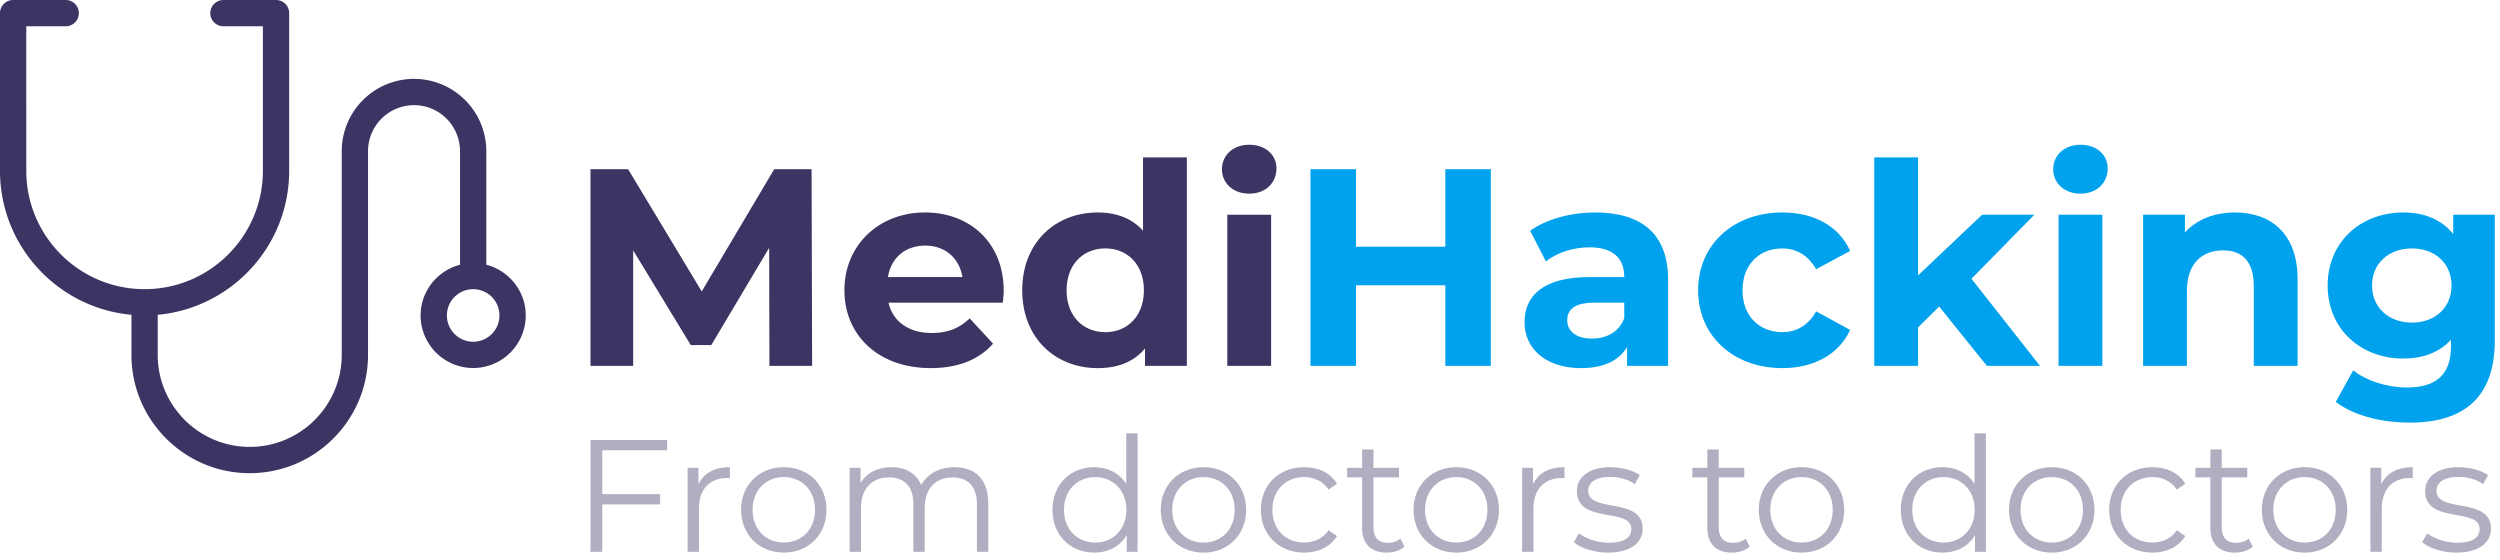 <svg xmlns="http://www.w3.org/2000/svg" width="210" height="47" viewBox="0 0 210 47">
    <g fill="none" fill-rule="evenodd">
        <path fill="#3C3564" d="M39.747 28.706a2.21 2.21 0 0 1-2.208-2.208 2.21 2.21 0 0 1 2.208-2.208 2.21 2.21 0 0 1 2.208 2.208 2.21 2.21 0 0 1-2.208 2.208m1.104-6.467v-9.542a6.079 6.079 0 0 0-6.072-6.072 6.078 6.078 0 0 0-6.073 6.072V29.81c0 4.262-3.467 7.729-7.728 7.729-4.261 0-7.73-3.467-7.73-7.729v-3.368c6.18-.56 11.042-5.765 11.042-12.089V1.104C24.29.494 23.796 0 23.186 0h-4.417a1.104 1.104 0 1 0 0 2.208h3.313v12.145c0 5.48-4.458 9.937-9.937 9.937-5.48 0-9.937-4.457-9.937-9.937V2.208H5.52A1.104 1.104 0 1 0 5.52 0H1.104C.494 0 0 .494 0 1.104v13.25c0 6.323 4.861 11.528 11.041 12.088v3.368c0 5.48 4.457 9.937 9.937 9.937 5.48 0 9.936-4.457 9.936-9.937V12.697a3.87 3.87 0 0 1 3.865-3.864 3.87 3.87 0 0 1 3.864 3.864v9.542c-1.899.493-3.312 2.207-3.312 4.26a4.421 4.421 0 0 0 4.416 4.415 4.421 4.421 0 0 0 4.416-4.416c0-2.052-1.413-3.766-3.312-4.26M77.703 17.847c3.73 0 6.608 2.502 6.608 6.584 0 .284-.047.685-.07.991h-9.605c.354 1.582 1.699 2.55 3.634 2.55 1.345 0 2.313-.402 3.186-1.228l1.959 2.124c-1.18 1.345-2.95 2.053-5.24 2.053-4.389 0-7.244-2.761-7.244-6.537 0-3.8 2.902-6.537 6.772-6.537zm21.993-4.625v17.51H96.18V29.27c-.92 1.109-2.266 1.652-3.965 1.652-3.587 0-6.348-2.549-6.348-6.537s2.761-6.537 6.348-6.537c1.558 0 2.88.496 3.8 1.534v-6.159h3.681zm-46.934.991l6.183 10.265 6.088-10.265h3.14l.046 16.52h-3.587l-.023-9.912-4.862 8.165h-1.722l-4.838-7.953v9.7H49.6v-16.52h3.162zm54.012 3.823v12.696h-3.681V18.036h3.681zm-13.922 2.832c-1.84 0-3.256 1.322-3.256 3.516 0 2.195 1.416 3.516 3.256 3.516 1.818 0 3.234-1.321 3.234-3.516 0-2.194-1.416-3.516-3.234-3.516zm-15.125-.236c-1.676 0-2.879 1.014-3.139 2.643h6.254c-.26-1.605-1.463-2.643-3.115-2.643zm27.206-8.472c1.369 0 2.29.85 2.29 1.982 0 1.228-.921 2.124-2.29 2.124-1.368 0-2.289-.896-2.289-2.053 0-1.156.92-2.053 2.29-2.053z"/>
        <path fill="#00A2ED" d="M201.87 17.847c1.77 0 3.233.59 4.2 1.817v-1.628h3.493v10.572c0 4.72-2.548 6.891-7.126 6.891-2.408 0-4.744-.59-6.23-1.746l1.462-2.643c1.086.873 2.856 1.44 4.484 1.44 2.596 0 3.729-1.18 3.729-3.47v-.543c-.968 1.063-2.36 1.582-4.012 1.582-3.516 0-6.348-2.431-6.348-6.136s2.832-6.136 6.348-6.136zm-67.863 0c3.87 0 6.113 1.794 6.113 5.64v7.245h-3.446v-1.58c-.684 1.156-2.006 1.769-3.87 1.769-2.973 0-4.744-1.652-4.744-3.847 0-2.241 1.582-3.8 5.452-3.8h2.926c0-1.58-.944-2.5-2.926-2.5-1.345 0-2.738.448-3.658 1.18l-1.322-2.573c1.393-.99 3.446-1.534 5.475-1.534zm15.715 0c2.667 0 4.767 1.157 5.688 3.233l-2.856 1.535c-.684-1.204-1.699-1.747-2.855-1.747-1.864 0-3.328 1.298-3.328 3.516 0 2.219 1.464 3.516 3.328 3.516 1.156 0 2.171-.519 2.855-1.746l2.856 1.557c-.92 2.03-3.021 3.21-5.688 3.21-4.13 0-7.079-2.714-7.079-6.537s2.95-6.537 7.08-6.537zm26.876.19v12.695h-3.681V18.036h3.681zm11.138-.19c2.997 0 5.263 1.746 5.263 5.617v7.268h-3.682v-6.701c0-2.054-.944-2.998-2.572-2.998-1.77 0-3.044 1.086-3.044 3.422v6.277h-3.682V18.036h3.517v1.487c.99-1.086 2.477-1.676 4.2-1.676zm-73.833-3.634v6.514h7.504v-6.514h3.823v16.52h-3.823V23.96h-7.504v6.772h-3.823V14.213h3.823zm47.216-.99v9.91l5.38-5.097h4.39l-5.286 5.38 5.758 7.316h-4.46l-4.012-4.98-1.77 1.747v3.233h-3.681v-17.51h3.681zm-24.68 12.2h-2.526c-1.723 0-2.266.637-2.266 1.486 0 .92.78 1.534 2.077 1.534 1.227 0 2.29-.566 2.714-1.723v-1.298zm66.163-4.555c-1.935 0-3.351 1.25-3.351 3.115 0 1.864 1.416 3.115 3.35 3.115 1.935 0 3.328-1.25 3.328-3.115 0-1.864-1.393-3.115-3.327-3.115zm-27.845-8.708c1.37 0 2.29.85 2.29 1.982 0 1.228-.92 2.124-2.29 2.124-1.368 0-2.289-.896-2.289-2.053 0-1.156.92-2.053 2.29-2.053z"/>
        <path fill="#3C3564" fill-opacity=".4" d="M203.46 45.548l.429-.752c.563.443 1.516.792 2.508.792 1.341 0 1.892-.456 1.892-1.154 0-1.837-4.575-.389-4.575-3.178 0-1.154.993-2.013 2.79-2.013.913 0 1.905.255 2.496.658l-.416.764c-.617-.429-1.355-.603-2.08-.603-1.274 0-1.837.496-1.837 1.167 0 1.904 4.574.47 4.574 3.179 0 1.22-1.073 2.012-2.91 2.012-1.168 0-2.294-.376-2.871-.872zm-.792-6.305v.926c-.08 0-.16-.014-.228-.014-1.476 0-2.374.94-2.374 2.603v3.595h-.952v-7.056h.912v1.382c.442-.939 1.34-1.436 2.642-1.436zm-6.466 3.582c0-1.65-1.113-2.75-2.616-2.75-1.502 0-2.628 1.1-2.628 2.75s1.126 2.75 2.628 2.75c1.503 0 2.616-1.1 2.616-2.75zm-6.21 0c0-2.093 1.529-3.582 3.594-3.582 2.066 0 3.582 1.49 3.582 3.582 0 2.092-1.516 3.595-3.582 3.595-2.065 0-3.594-1.503-3.594-3.595zm-.765 3.098c-.375.336-.939.497-1.489.497-1.328 0-2.065-.752-2.065-2.052v-4.266h-1.26v-.805h1.26v-1.543h.952v1.543h2.146v.805h-2.146v4.212c0 .831.429 1.287 1.22 1.287.39 0 .779-.12 1.047-.362l.335.684zm-12.059-3.098c0-2.106 1.53-3.582 3.635-3.582 1.194 0 2.2.47 2.763 1.395l-.71.483c-.483-.71-1.235-1.046-2.053-1.046-1.542 0-2.669 1.1-2.669 2.75 0 1.663 1.127 2.75 2.67 2.75.817 0 1.569-.323 2.051-1.033l.711.483c-.563.912-1.569 1.395-2.763 1.395-2.106 0-3.635-1.49-3.635-3.595zm-2.2 0c0-1.65-1.113-2.75-2.616-2.75-1.502 0-2.629 1.1-2.629 2.75s1.127 2.75 2.63 2.75c1.502 0 2.615-1.1 2.615-2.75zm-6.21 0c0-2.093 1.529-3.582 3.594-3.582 2.066 0 3.582 1.49 3.582 3.582 0 2.092-1.516 3.595-3.582 3.595-2.065 0-3.594-1.503-3.594-3.595zm-2.885 0c0-1.65-1.127-2.75-2.615-2.75-1.503 0-2.63 1.1-2.63 2.75s1.127 2.75 2.63 2.75c1.488 0 2.615-1.1 2.615-2.75zm.94-6.425v9.953h-.913v-1.396c-.577.953-1.556 1.463-2.723 1.463-2.012 0-3.514-1.463-3.514-3.595 0-2.133 1.502-3.582 3.514-3.582 1.127 0 2.093.484 2.683 1.395V36.4h.952zm-12.865 6.425c0-1.65-1.113-2.75-2.616-2.75-1.502 0-2.628 1.1-2.628 2.75s1.126 2.75 2.628 2.75c1.503 0 2.616-1.1 2.616-2.75zm-6.21 0c0-2.093 1.528-3.582 3.594-3.582s3.582 1.49 3.582 3.582c0 2.092-1.516 3.595-3.582 3.595s-3.594-1.503-3.594-3.595zm-.765 3.098c-.376.336-.94.497-1.49.497-1.327 0-2.065-.752-2.065-2.052v-4.266h-1.26v-.805h1.26v-1.543h.953v1.543h2.146v.805h-2.146v4.212c0 .831.429 1.287 1.22 1.287.39 0 .778-.12 1.047-.362l.335.684zm-14.769-.375l.43-.752c.563.443 1.515.792 2.508.792 1.34 0 1.89-.456 1.89-1.154 0-1.837-4.573-.389-4.573-3.178 0-1.154.993-2.013 2.79-2.013.912 0 1.905.255 2.495.658l-.416.764c-.617-.429-1.355-.603-2.08-.603-1.273 0-1.837.496-1.837 1.167 0 1.904 4.574.47 4.574 3.179 0 1.22-1.073 2.012-2.91 2.012-1.168 0-2.294-.376-2.87-.872zm-.791-6.305v.926c-.08 0-.161-.014-.228-.014-1.476 0-2.375.94-2.375 2.603v3.595h-.952v-7.056h.912v1.382c.443-.939 1.341-1.436 2.643-1.436zm-6.467 3.582c0-1.65-1.112-2.75-2.615-2.75-1.502 0-2.629 1.1-2.629 2.75s1.127 2.75 2.63 2.75c1.502 0 2.614-1.1 2.614-2.75zm-6.21 0c0-2.093 1.53-3.582 3.595-3.582 2.066 0 3.582 1.49 3.582 3.582 0 2.092-1.516 3.595-3.582 3.595-2.065 0-3.595-1.503-3.595-3.595zm-.764 3.098c-.376.336-.94.497-1.49.497-1.327 0-2.065-.752-2.065-2.052v-4.266h-1.26v-.805h1.26v-1.543h.953v1.543h2.145v.805h-2.145v4.212c0 .831.429 1.287 1.22 1.287.389 0 .778-.12 1.046-.362l.336.684zm-12.06-3.098c0-2.106 1.53-3.582 3.635-3.582 1.194 0 2.2.47 2.764 1.395l-.711.483c-.483-.71-1.234-1.046-2.053-1.046-1.542 0-2.668 1.1-2.668 2.75 0 1.663 1.126 2.75 2.668 2.75.819 0 1.57-.323 2.053-1.033l.71.483c-.563.912-1.569 1.395-2.763 1.395-2.105 0-3.634-1.49-3.634-3.595zm-2.2 0c0-1.65-1.113-2.75-2.615-2.75-1.503 0-2.63 1.1-2.63 2.75s1.127 2.75 2.63 2.75c1.502 0 2.615-1.1 2.615-2.75zm-6.21 0c0-2.093 1.529-3.582 3.595-3.582 2.065 0 3.581 1.49 3.581 3.582 0 2.092-1.516 3.595-3.581 3.595-2.066 0-3.595-1.503-3.595-3.595zm-2.885 0c0-1.65-1.126-2.75-2.615-2.75-1.502 0-2.629 1.1-2.629 2.75s1.127 2.75 2.629 2.75c1.49 0 2.615-1.1 2.615-2.75zm.94-6.425v9.953h-.913v-1.396c-.577.953-1.555 1.463-2.722 1.463-2.013 0-3.515-1.463-3.515-3.595 0-2.133 1.502-3.582 3.515-3.582 1.126 0 2.092.484 2.682 1.395V36.4h.953zM83.014 42.26v4.092h-.952v-3.998c0-1.489-.752-2.253-2.026-2.253-1.449 0-2.36.939-2.36 2.548v3.703h-.953v-3.998c0-1.489-.75-2.253-2.039-2.253-1.435 0-2.36.939-2.36 2.548v3.703h-.953v-7.056h.912v1.288c.497-.845 1.409-1.342 2.59-1.342 1.166 0 2.078.497 2.507 1.49.51-.913 1.516-1.49 2.79-1.49 1.717 0 2.844.993 2.844 3.018zm-14.554.564c0-1.65-1.114-2.75-2.616-2.75s-2.629 1.1-2.629 2.75 1.127 2.75 2.63 2.75c1.501 0 2.615-1.1 2.615-2.75zm-6.21 0c0-2.093 1.529-3.582 3.594-3.582 2.066 0 3.582 1.49 3.582 3.582 0 2.092-1.516 3.595-3.582 3.595-2.065 0-3.594-1.503-3.594-3.595zm-.94-3.582v.926c-.08 0-.161-.014-.228-.014-1.475 0-2.374.94-2.374 2.603v3.595h-.952v-7.056h.912v1.382c.442-.939 1.341-1.436 2.642-1.436zm-10.717-1.421v3.688h4.855v.859h-4.855v3.984H49.6v-9.39h6.438v.859h-5.445z"/>
    </g>
</svg>
